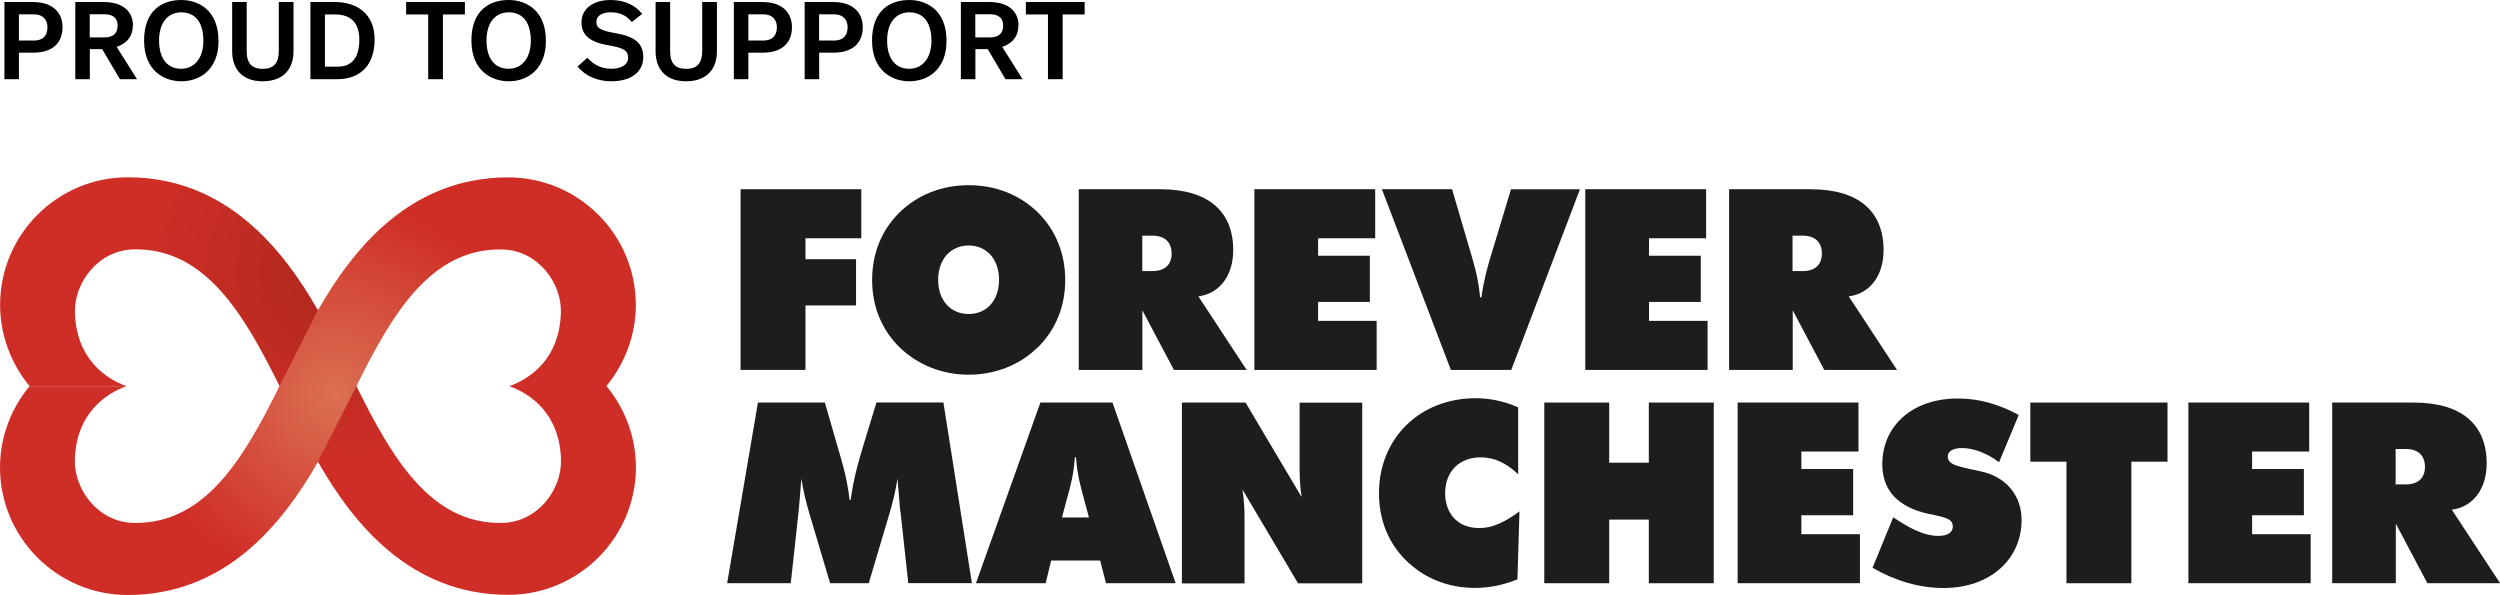<?xml version="1.0" encoding="UTF-8"?><svg id="Layer_2" xmlns="http://www.w3.org/2000/svg" xmlns:xlink="http://www.w3.org/1999/xlink" viewBox="0 0 271.89 64.72"><defs><style>.cls-1{fill:#1d1d1b;}.cls-2{fill:url(#FM_Red_Gradient_4);}.cls-3{fill:url(#FM_Red_Gradient_3);}</style><radialGradient id="FM_Red_Gradient_4" cx="443.19" cy="2965.84" fx="443.19" fy="2965.84" r="18.83" gradientTransform="translate(-455.51 3321.63) scale(1.11 -1.11)" gradientUnits="userSpaceOnUse"><stop offset="0" stop-color="#af281e"/><stop offset="1" stop-color="#cf2e26"/></radialGradient><radialGradient id="FM_Red_Gradient_3" cx="443.19" cy="213.85" fx="443.19" fy="213.85" r="18.83" gradientTransform="translate(-455.51 -194.47) scale(1.11)" gradientUnits="userSpaceOnUse"><stop offset="0" stop-color="#db7053"/><stop offset="1" stop-color="#cf2e26"/></radialGradient></defs><g id="Layer_1-2"><path d="M6.8,2.95c0,1.67-1.04,2.78-3.19,2.78h-1.55v2.88H.48V.22h3.09c2.28,0,3.23,1.25,3.23,2.73ZM5.16,2.94c0-.83-.54-1.38-1.44-1.38h-1.66v2.85h1.62c.79,0,1.48-.35,1.48-1.48Z"/><path d="M14.45,2.76c0,1.13-.59,1.94-1.76,2.34l2.21,3.51h-1.86l-1.93-3.27h-1.34v3.27h-1.58V.22h3.08c2.25,0,3.19,1.16,3.19,2.54ZM9.76,1.55v2.52h1.58c.79,0,1.45-.29,1.45-1.3,0-.82-.53-1.22-1.42-1.22h-1.62Z"/><path d="M23.77,4.43c0,3.12-2.01,4.41-4.05,4.41-1.85,0-4.05-1.13-4.05-4.44S17.68,0,19.71,0c1.85,0,4.05,1.08,4.05,4.43ZM17.3,4.39c0,1.9.83,3.09,2.41,3.09,1.4,0,2.41-1.12,2.41-3.05s-.83-3.09-2.41-3.09c-1.45,0-2.41,1.13-2.41,3.05Z"/><path d="M31.92,5.6c0,1.65-.88,3.24-3.35,3.24s-3.32-1.61-3.32-3.24V.22h1.58v5.35c0,1.34.58,1.92,1.75,1.92s1.74-.62,1.74-1.92V.22h1.6v5.39Z"/><path d="M40.74,4.29c0,3.31-2.11,4.32-3.99,4.32h-2.99V.22h2.64c2.34,0,4.34,1.19,4.34,4.08ZM35.34,1.57v5.68h1.4c1.12,0,2.34-.53,2.34-2.95,0-1.6-.73-2.73-2.63-2.73h-1.12Z"/><path d="M50.57,1.57h-2.4v7.04h-1.6V1.57h-2.4V.22h6.39v1.36Z"/><path d="M59.37,4.43c0,3.12-2.01,4.41-4.05,4.41-1.85,0-4.05-1.13-4.05-4.44s2.01-4.4,4.05-4.4c1.85,0,4.05,1.08,4.05,4.43ZM52.91,4.39c0,1.9.83,3.09,2.41,3.09,1.4,0,2.41-1.12,2.41-3.05s-.83-3.09-2.41-3.09c-1.45,0-2.41,1.13-2.41,3.05Z"/><path d="M62.81,7.24l1.07-.96c.66.72,1.44,1.2,2.63,1.2,1.02,0,1.8-.44,1.8-1.18s-.34-1.08-2.23-1.39c-1.9-.34-2.84-1.07-2.84-2.48,0-1.49,1.28-2.43,3.17-2.43,1.66,0,2.76.67,3.43,1.51l-1.13.89c-.38-.48-1.02-1.06-2.29-1.06-.97,0-1.56.38-1.56,1.06,0,.61.34.91,2.14,1.22,2.06.35,2.96,1.12,2.96,2.59,0,1.57-1.26,2.63-3.48,2.63-1.42,0-2.78-.52-3.66-1.6Z"/><path d="M77.97,5.6c0,1.65-.88,3.24-3.35,3.24s-3.32-1.61-3.32-3.24V.22h1.58v5.35c0,1.34.58,1.92,1.75,1.92s1.74-.62,1.74-1.92V.22h1.6v5.39Z"/><path d="M86.13,2.95c0,1.67-1.04,2.78-3.19,2.78h-1.55v2.88h-1.58V.22h3.09c2.28,0,3.23,1.25,3.23,2.73ZM84.49,2.94c0-.83-.54-1.38-1.44-1.38h-1.66v2.85h1.62c.79,0,1.48-.35,1.48-1.48Z"/><path d="M93.83,2.95c0,1.67-1.04,2.78-3.19,2.78h-1.55v2.88h-1.58V.22h3.09c2.28,0,3.23,1.25,3.23,2.73ZM92.18,2.94c0-.83-.54-1.38-1.44-1.38h-1.66v2.85h1.62c.79,0,1.48-.35,1.48-1.48Z"/><path d="M102.94,4.43c0,3.12-2.01,4.41-4.05,4.41-1.85,0-4.05-1.13-4.05-4.44s2.01-4.4,4.05-4.4c1.85,0,4.05,1.08,4.05,4.43ZM96.48,4.39c0,1.9.83,3.09,2.41,3.09,1.4,0,2.41-1.12,2.41-3.05s-.83-3.09-2.41-3.09c-1.45,0-2.41,1.13-2.41,3.05Z"/><path d="M110.76,2.76c0,1.13-.59,1.94-1.76,2.34l2.21,3.51h-1.86l-1.93-3.27h-1.34v3.27h-1.58V.22h3.08c2.25,0,3.19,1.16,3.19,2.54ZM106.07,1.55v2.52h1.58c.79,0,1.45-.29,1.45-1.3,0-.82-.53-1.22-1.42-1.22h-1.62Z"/><path d="M117.97,1.57h-2.4v7.04h-1.6V1.57h-2.4V.22h6.39v1.36Z"/><path class="cls-2" d="M55.4,42c2.23.8,5.48,2.94,5.61,8.01.09,3.17-2.46,6.78-6.41,6.86-7.77.14-11.98-7.08-15.83-14.87l-4.19-8.26c-3.86-6.75-10.07-14.46-20.69-14.46-7.65,0-13.88,6.22-13.88,13.88,0,3.27,1.18,6.38,3.21,8.84h10.54c-2.23-.8-5.47-2.94-5.61-8.02-.09-3.16,2.46-6.78,6.42-6.86,7.77-.14,11.98,7.09,15.83,14.87l4.19,8.25c3.85,6.75,10.06,14.45,20.69,14.45,7.65,0,13.88-6.23,13.88-13.88,0-3.27-1.18-6.38-3.21-8.83h-10.54Z"/><path class="cls-3" d="M65.94,42c2.02-2.45,3.21-5.57,3.21-8.83,0-7.65-6.22-13.88-13.88-13.88-10.63,0-16.84,7.71-20.69,14.45l-4.19,8.26c-3.85,7.79-8.06,15-15.83,14.87-3.95-.07-6.5-3.69-6.42-6.86.14-5.07,3.38-7.21,5.61-8.01H3.21c-2.03,2.45-3.21,5.57-3.21,8.83,0,7.65,6.23,13.88,13.88,13.88,10.63,0,16.84-7.71,20.69-14.46l4.19-8.25c3.85-7.79,8.07-15.01,15.83-14.87,3.95.07,6.51,3.69,6.41,6.86-.14,5.07-3.38,7.21-5.61,8.01h10.54Z"/><path class="cls-1" d="M80.54,20.58h13.13v5.33h-6.07v2.28h5.5v5.03h-5.5v7.01h-7.06v-19.65Z"/><path class="cls-1" d="M112.85,37.78c-1.92,1.9-4.59,2.97-7.5,2.97s-5.55-1.07-7.53-2.99c-1.92-1.9-2.97-4.4-2.97-7.31s1.04-5.44,2.97-7.34c1.98-1.92,4.59-2.97,7.53-2.97s5.55,1.04,7.53,2.97c1.92,1.9,2.97,4.45,2.97,7.34s-1.04,5.41-2.99,7.34ZM108.65,30.44c0-2.28-1.37-3.74-3.3-3.74s-3.32,1.46-3.32,3.74,1.4,3.71,3.32,3.71,3.3-1.43,3.3-3.71Z"/><path class="cls-1" d="M117.31,20.58h8.87c5.25,0,7.94,2.42,7.94,6.62,0,2.8-1.51,4.75-3.79,5.03l5.25,8h-7.91l-3.43-6.48v6.48h-6.92v-19.65ZM124.23,29.48h1.1c1.35,0,2.09-.69,2.09-1.9s-.71-1.95-2.09-1.95h-1.1v3.85Z"/><path class="cls-1" d="M136.43,20.58h13.13v5.33h-6.21v1.9h5.63v5.03h-5.63v2.06h6.37v5.33h-13.3v-19.65Z"/><path class="cls-1" d="M150.28,20.58h7.64l2.09,7.12c.3,1.04.77,2.53.96,4.64h.14c.25-1.81.66-3.3,1.02-4.48l2.2-7.28h7.5l-7.47,19.65h-6.57l-7.5-19.65Z"/><path class="cls-1" d="M172.42,20.58h13.13v5.33h-6.21v1.9h5.63v5.03h-5.63v2.06h6.37v5.33h-13.3v-19.65Z"/><path class="cls-1" d="M188.03,20.58h8.88c5.25,0,7.94,2.42,7.94,6.62,0,2.8-1.51,4.75-3.79,5.03l5.25,8h-7.91l-3.43-6.48v6.48h-6.92v-19.65ZM194.95,29.48h1.1c1.35,0,2.09-.69,2.09-1.9s-.71-1.95-2.09-1.95h-1.1v3.85Z"/><path class="cls-1" d="M97.91,55.65c-.08-.8-.16-2.01-.3-3.6-.22,1.43-.55,2.69-.88,3.82l-2.25,7.56h-4.2l-2.25-7.56c-.33-1.13-.66-2.39-.88-3.82-.11,1.35-.19,2.56-.3,3.6l-.85,7.78h-6.92l3.35-19.65h7.28l1.4,4.86c.38,1.32.99,3.16,1.29,5.74h.11c.36-2.61.96-4.51,1.35-5.83l1.46-4.78h7.28l3.1,19.65h-6.92l-.85-7.78Z"/><path class="cls-1" d="M113.13,43.78h7.86l6.87,19.65h-7.58l-.63-2.47h-5.33l-.6,2.47h-7.58l7.01-19.65ZM118.43,56.28l-.6-2.23c-.27-1.04-.69-2.42-.8-4.31h-.14c-.11,1.9-.52,3.27-.8,4.31l-.6,2.23h2.94Z"/><path class="cls-1" d="M128.54,43.78h6.92l6.1,10.28c-.19-1.24-.22-2.28-.22-3.13v-7.14h6.81v19.65h-6.98l-6.04-10.19c.19,1.26.22,2.31.22,3.11v7.09h-6.81v-19.65Z"/><path class="cls-1" d="M161.02,49.74c-2.28,0-3.85,1.51-3.85,3.9,0,2.25,1.4,3.79,3.71,3.79,1.46,0,2.8-.66,4.37-1.81l-.22,7.39c-1.57.63-3.08.93-4.62.93-2.39,0-4.59-.71-6.37-2.03-2.64-1.95-4.07-4.84-4.07-8.27,0-5.96,4.42-10.33,10.52-10.33,1.59,0,3.1.33,4.62.99v7.28c-1.29-1.24-2.61-1.84-4.09-1.84Z"/><path class="cls-1" d="M167.95,43.78h7.06v6.54h4.31v-6.54h7.06v19.65h-7.06v-6.92h-4.31v6.92h-7.06v-19.65Z"/><path class="cls-1" d="M188.99,43.78h13.13v5.33h-6.21v1.9h5.63v5.03h-5.63v2.06h6.37v5.33h-13.3v-19.65Z"/><path class="cls-1" d="M205.89,56.25c1.9,1.29,3.43,2.03,4.92,2.03,1.02,0,1.57-.38,1.57-1.02,0-.91-.99-1.02-2.61-1.37-3.35-.71-5.06-2.56-5.06-5.41,0-4.12,3.22-7.14,8.22-7.14,2.25,0,4.37.58,6.62,1.79l-2.14,5.14c-1.37-1.02-2.8-1.54-4.04-1.54-.99,0-1.54.36-1.54.93,0,.96,1.32,1.1,3.66,1.62,2.61.58,4.37,2.53,4.37,5.28,0,4.2-3.35,7.39-8.49,7.39-2.58,0-5.19-.74-7.72-2.2l2.25-5.49Z"/><path class="cls-1" d="M224.74,50.21h-3.93v-6.43h14.92v6.43h-3.93v13.22h-7.06v-13.22Z"/><path class="cls-1" d="M238.01,43.78h13.13v5.33h-6.21v1.9h5.63v5.03h-5.63v2.06h6.37v5.33h-13.3v-19.65Z"/><path class="cls-1" d="M253.62,43.78h8.88c5.25,0,7.94,2.42,7.94,6.62,0,2.8-1.51,4.75-3.79,5.03l5.25,8h-7.91l-3.43-6.48v6.48h-6.92v-19.65ZM260.54,52.68h1.1c1.35,0,2.09-.69,2.09-1.9s-.71-1.95-2.09-1.95h-1.1v3.85Z"/></g></svg>